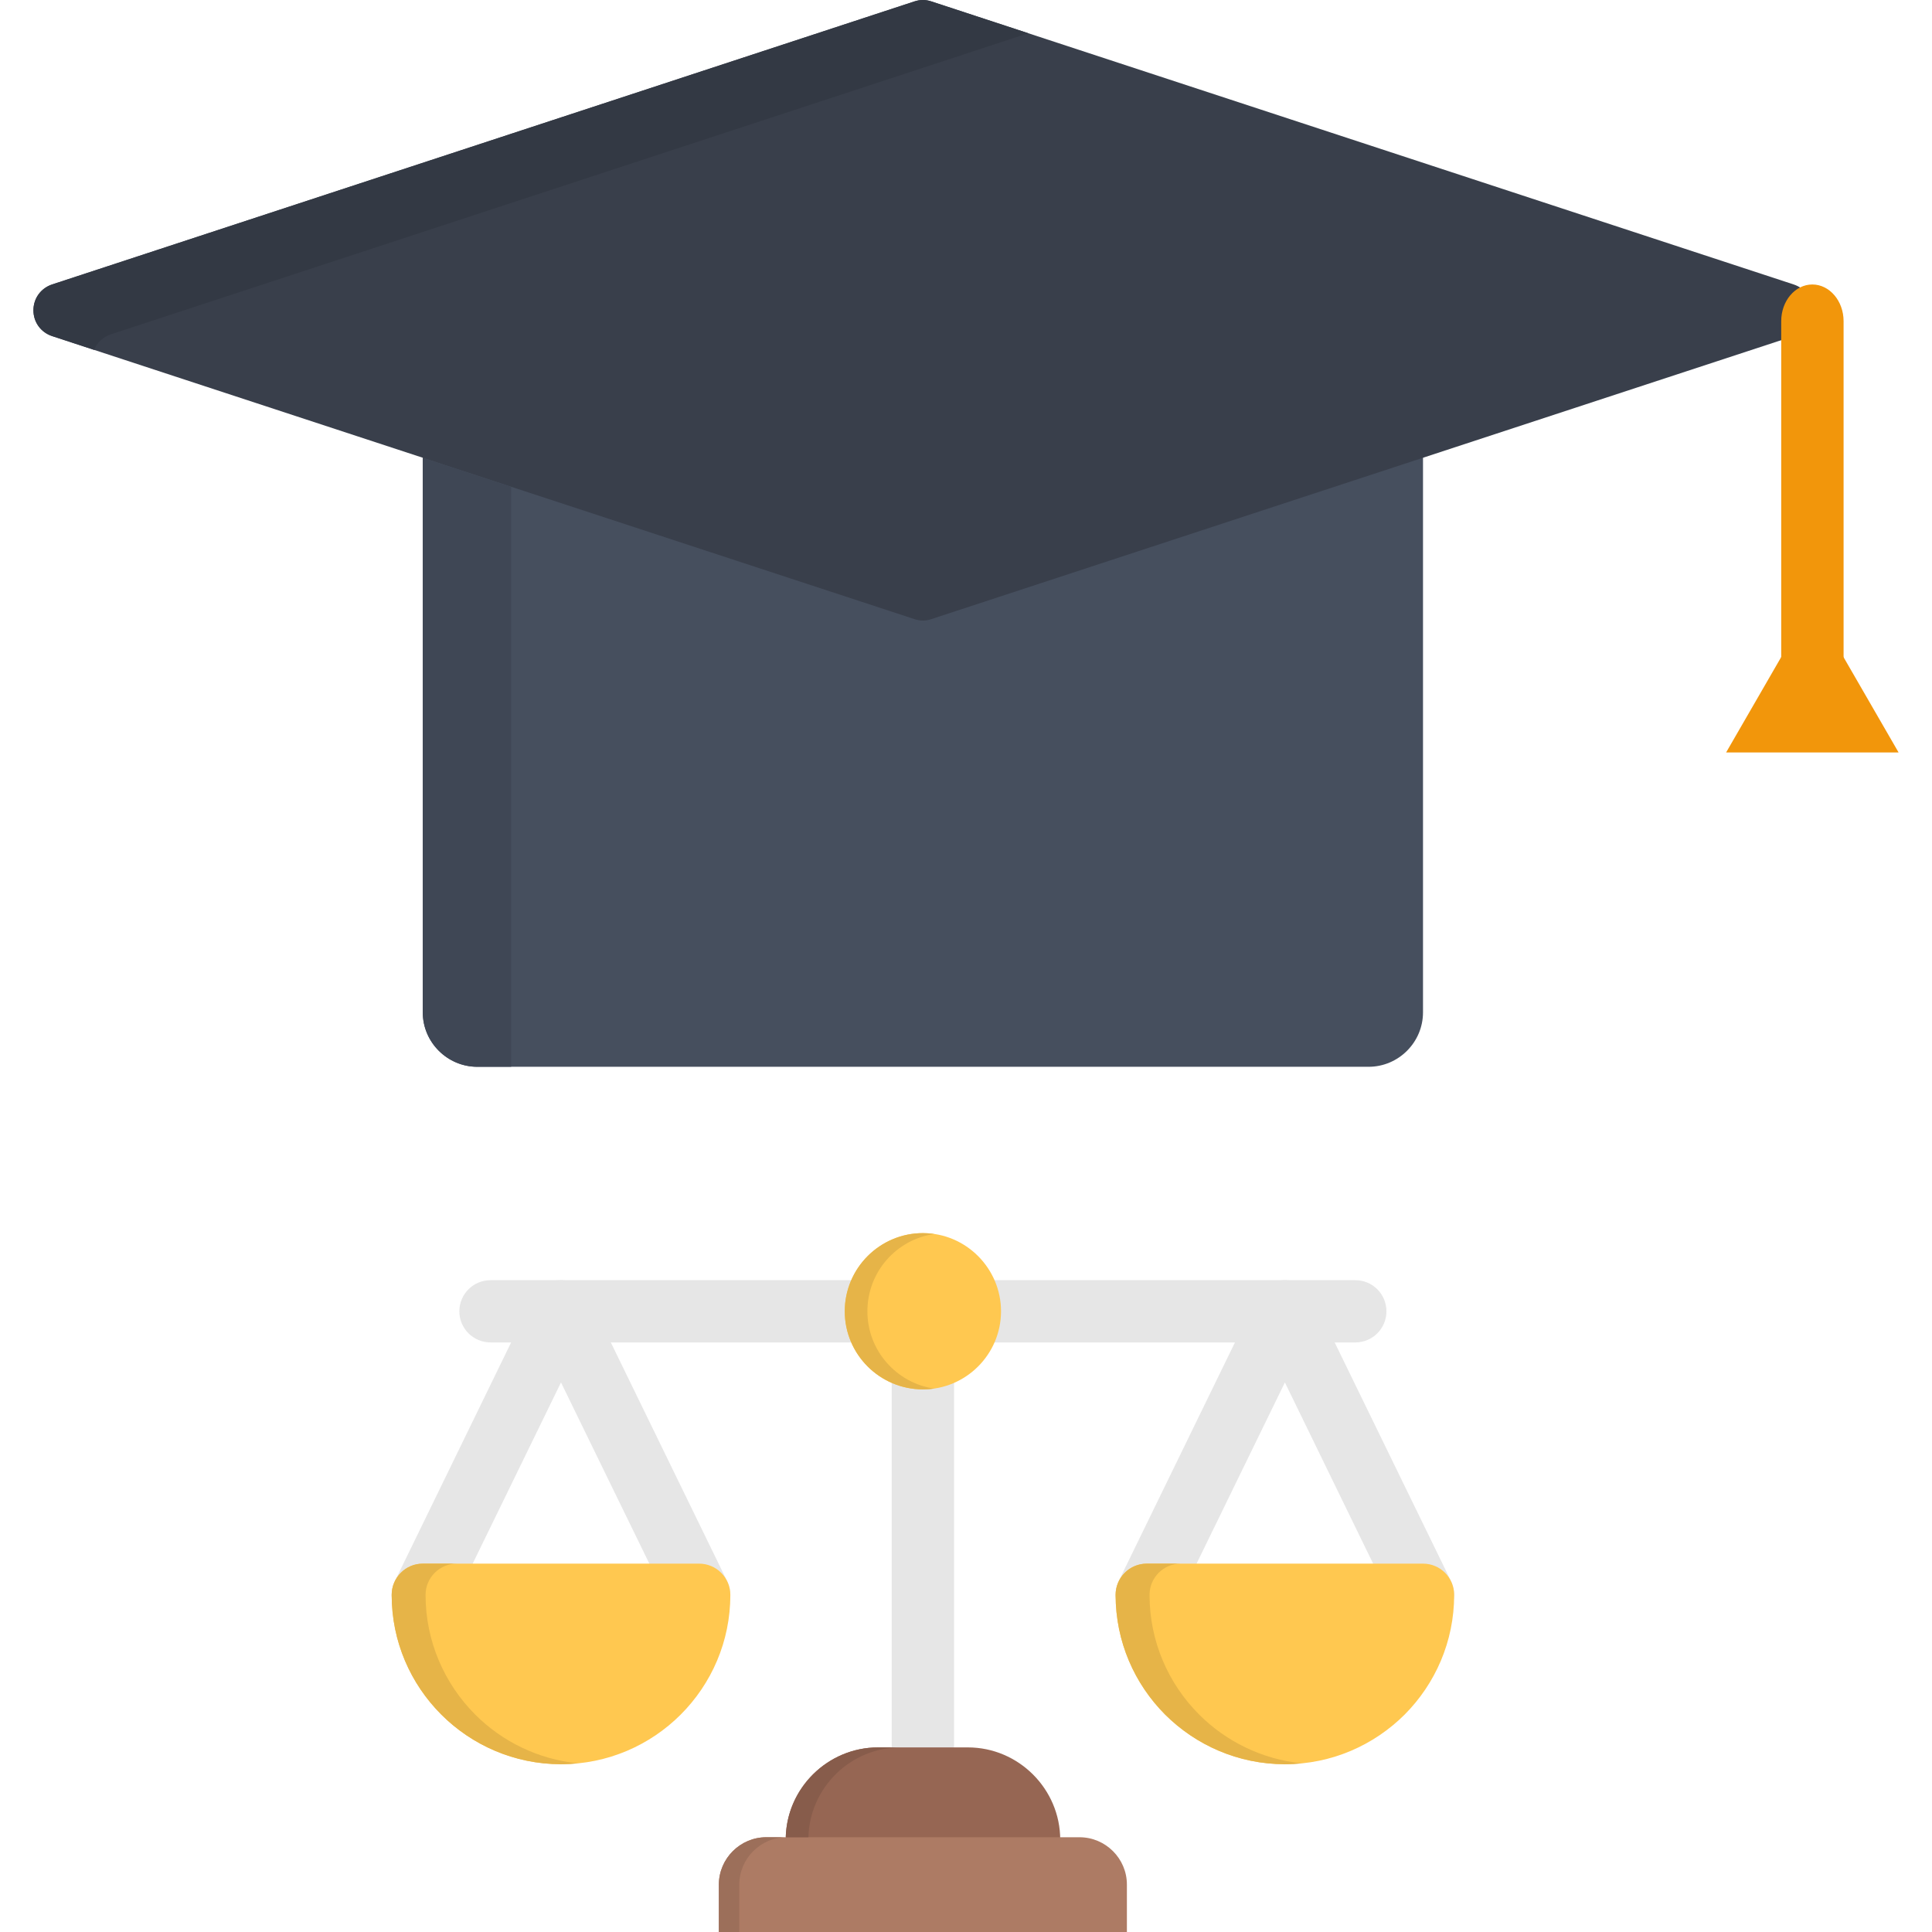 <svg id="Layer_1" enable-background="new 0 0 512 512" height="512" viewBox="0 0 512 512" width="512" xmlns="http://www.w3.org/2000/svg"><g><path d="m236.31 364.46c0-4.79 3.71-8.7 8.28-8.7 4.56 0 8.25 3.91 8.25 8.7v98.19c0 4.79-3.69 8.7-8.25 8.7s-8.28-3.91-8.28-8.7z" fill="#e6e6e6"/><path clip-rule="evenodd" d="m126.5 91.82h236.18c7.94 0 14.43 6.52 14.43 14.46v162c0 7.94-6.49 14.43-14.43 14.43h-236.18c-7.94 0-14.46-6.49-14.46-14.43v-162c0-7.94 6.52-14.46 14.46-14.46z" fill="#464f5e" fill-rule="evenodd"/><path clip-rule="evenodd" d="m13.82 75.38 228.5-75c1.53-.51 2.98-.51 4.51 0l228.5 75c3.03.99 4.96 3.68 4.96 6.86 0 3.15-1.93 5.84-4.96 6.83l-228.5 75c-1.53.51-2.98.51-4.51 0l-228.5-75c-3-.99-4.96-3.69-4.96-6.83 0-3.17 1.96-5.86 4.96-6.86z" fill="#393f4b" fill-rule="evenodd"/><path d="m359.17 339.26c4.56 0 8.25 3.69 8.25 8.25s-3.68 8.25-8.25 8.25h-229.16c-4.56 0-8.28-3.69-8.28-8.25s3.71-8.25 8.28-8.25z" fill="#e6e6e6"/><path clip-rule="evenodd" d="m256.5 463.08h-23.81c-13.46 0-24.46 11.03-24.46 24.46v24.46h72.74v-24.46c-.01-13.44-11.04-24.46-24.47-24.46z" fill="#966653" fill-rule="evenodd"/><path clip-rule="evenodd" d="m244.59 368.2c11.4 0 20.69-9.3 20.69-20.69s-9.3-20.72-20.69-20.72c-11.42 0-20.72 9.33-20.72 20.72s9.3 20.69 20.72 20.69z" fill="#ffc850" fill-rule="evenodd"/><path d="m384.54 419.03c1.98 4.11.28 9.04-3.83 11.03-4.08 2.01-9.01.31-11.03-3.8l-29.17-59.9-29.2 59.9c-2.01 4.11-6.95 5.81-11.03 3.8-4.11-1.98-5.81-6.92-3.83-11.03l36.6-75.12c.79-1.62 2.1-2.98 3.83-3.83 4.11-1.98 9.04-.28 11.03 3.8z" fill="#e6e6e6"/><path d="m119.47 426.26c-1.98 4.11-6.94 5.81-11.03 3.8-4.11-1.98-5.81-6.92-3.8-11.03l36.6-75.15c2.01-4.08 6.94-5.78 11.03-3.8 1.76.85 3.06 2.21 3.83 3.83l36.6 75.12c2.01 4.11.28 9.04-3.8 11.03-4.11 2.01-9.04.31-11.03-3.8l-29.2-59.9z" fill="#e6e6e6"/><path d="m308.77 454.38c-8.11-8.14-13.12-19.33-13.12-31.72 0-4.56 3.69-8.28 8.25-8.28h73.22c4.56 0 8.25 3.71 8.25 8.28 0 12.39-5.02 23.58-13.12 31.72-8.14 8.11-19.33 13.15-31.72 13.15-12.43 0-23.63-5.05-31.76-13.15z" fill="#ffc850"/><path d="m116.95 454.38c-8.14-8.14-13.15-19.33-13.15-31.72 0-4.56 3.68-8.28 8.25-8.28h73.22c4.56 0 8.28 3.71 8.28 8.28 0 12.39-5.02 23.58-13.15 31.72-8.11 8.11-19.33 13.15-31.72 13.15-12.4 0-23.63-5.05-31.73-13.15z" fill="#ffc850"/><path clip-rule="evenodd" d="m286.09 486.89h-83.03c-6.92 0-12.56 5.67-12.56 12.56v12.55h108.14v-12.56c.01-6.88-5.63-12.55-12.55-12.55z" fill="#ad7b64" fill-rule="evenodd"/><path d="m472.04 85.11c0-5.36 3.69-9.72 8.25-9.72s8.28 4.37 8.28 9.72v91.39c0 5.36-3.71 9.72-8.28 9.72-4.56 0-8.25-4.37-8.25-9.72z" fill="#f2960b"/><g clip-rule="evenodd" fill-rule="evenodd"><path d="m480.29 159.83 11.42 19.78 11.43 19.79h-22.85-22.85l11.43-19.79z" fill="#f2960b"/><path d="m13.82 75.38 228.5-75c1.53-.51 2.98-.51 4.51 0l25.65 8.42-14.54 4.79-228.53 75c-2.1.68-3.69 2.21-4.45 4.14l-11.14-3.66c-3-.99-4.96-3.69-4.96-6.83 0-3.17 1.96-5.86 4.96-6.86z" fill="#333944"/><path d="m135.46 129.02v153.69h-8.96c-7.94 0-14.46-6.49-14.46-14.43v-146.95z" fill="#3f4755"/></g><path d="m116.95 454.38c-8.14-8.14-13.15-19.33-13.15-31.72 0-4.56 3.68-8.28 8.25-8.28h9.01c-4.56 0-8.28 3.71-8.28 8.28 0 12.39 5.05 23.58 13.15 31.72 7.12 7.11 16.64 11.85 27.24 12.93-1.5.14-3 .23-4.51.23-12.38-.01-23.61-5.06-31.71-13.16z" fill="#e6b448"/><path d="m308.77 454.38c-8.11-8.14-13.12-19.33-13.12-31.72 0-4.56 3.69-8.28 8.25-8.28h8.99c-4.54 0-8.25 3.71-8.25 8.28 0 12.39 5.02 23.58 13.15 31.72 7.11 7.11 16.64 11.85 27.21 12.93-1.47.14-2.98.23-4.48.23-12.42-.01-23.62-5.06-31.75-13.16z" fill="#e6b448"/><path clip-rule="evenodd" d="m244.59 326.79c-11.45 0-20.72 9.3-20.72 20.72s9.27 20.69 20.72 20.69c1.02 0 2.01-.06 3-.2-10.03-1.47-17.72-10.09-17.72-20.49 0-10.43 7.68-19.05 17.72-20.49-.99-.15-1.98-.23-3-.23z" fill="#e6b448" fill-rule="evenodd"/><path clip-rule="evenodd" d="m238.67 463.08h-5.98c-13.24 0-24.12 10.66-24.46 23.81h6.01c.33-13.15 11.19-23.81 24.43-23.81z" fill="#875c4b" fill-rule="evenodd"/><path clip-rule="evenodd" d="m208.48 486.89h-5.41c-6.92 0-12.56 5.67-12.56 12.56v12.55h5.41v-12.56c0-6.88 5.64-12.55 12.56-12.55z" fill="#9c6f5a" fill-rule="evenodd"/></g></svg>